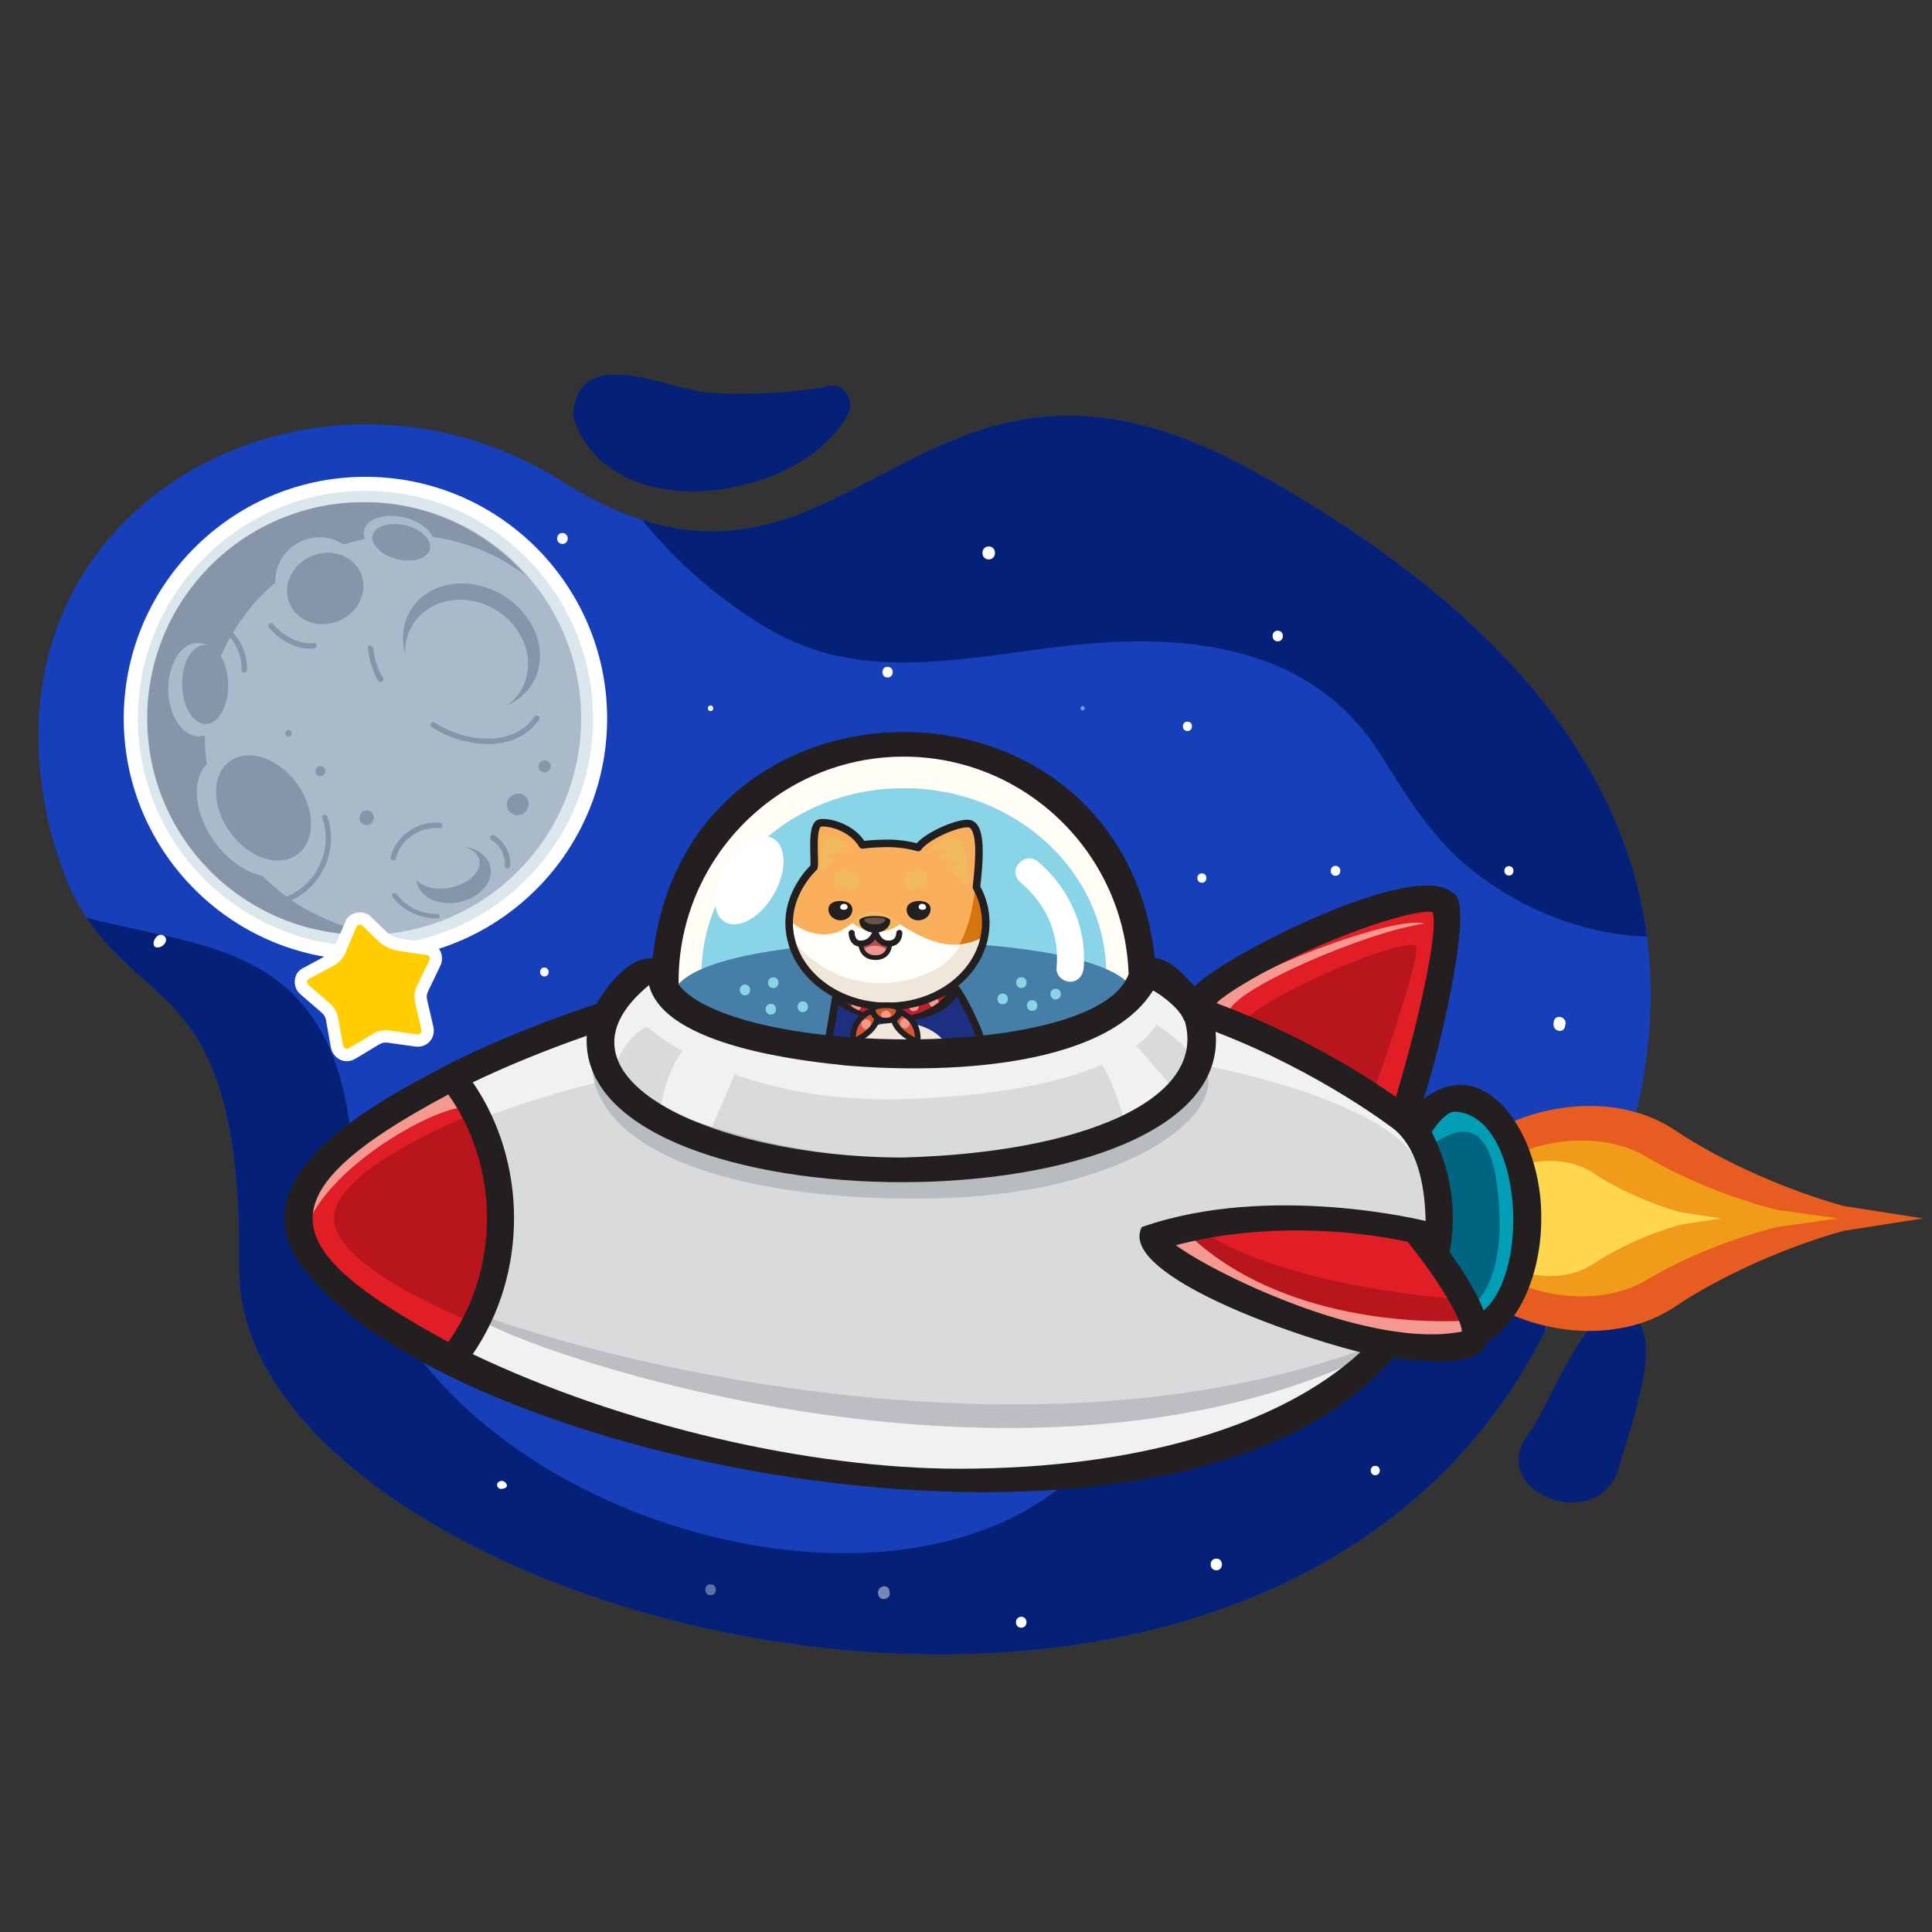 <svg xmlns="http://www.w3.org/2000/svg" viewBox="0 0 512 512" width="512" height="512" preserveAspectRatio="xMidYMid meet" style="width: 100%; height: 100%; transform: translate3d(0px, 0px, 0px);"><rect x="0" y="0" width="512" height="512" fill="#333333" stroke="none"/><defs><clipPath id="__lottie_element_14"><rect width="512" height="512" x="0" y="0"></rect></clipPath></defs><g clip-path="url(#__lottie_element_14)"><g transform="matrix(1.024,0,0,1.009,-8.513,74.05)" opacity="1" style="display: block;"><g opacity="1" transform="matrix(1,0,0,1,246.328,212.78)"><path fill="rgb(22,63,185)" fill-opacity="1" d=" M85.864,-162.745 C-3.172,-212.529 -18.144,-112.021 -92.82,-159.891 C-156.075,-200.439 -246.078,-154.053 -224.938,-67.982 C-211.534,-13.412 -175.17,-42.519 -176.112,46.903 C-177.069,137.854 87.168,212.53 161.673,63.856 C178.176,30.924 243.656,-74.517 85.864,-162.745z"></path></g><g opacity="1" transform="matrix(1,0,0,1,416.038,298.766)"><path fill="rgb(4,32,119)" fill-opacity="1" d=" M-12.382,4.876 C-23.236,19.971 6.919,31.693 11.497,12.399 C16.014,-3.285 23.235,-23.236 13.124,-27.465 C3.013,-31.694 -5.775,-4.312 -12.382,4.876z"></path></g><g opacity="1" transform="matrix(1,0,0,1,224.867,296.465)"><path fill="rgb(4,32,119)" fill-opacity="1" d=" M75.535,-1.547 C37.869,76.821 -123.058,29.276 -124.973,-59.76 C-126.326,-122.713 -162.31,-120.074 -194.154,-128.844 C-177.987,-103.793 -153.883,-109.803 -154.652,-36.782 C-155.609,54.169 108.628,128.845 183.133,-19.829 C194.154,-75.396 115.106,-83.882 75.535,-1.547z"></path></g><g opacity="1" transform="matrix(1,0,0,1,304.522,88.959)"><path fill="rgb(4,32,119)" fill-opacity="1" d=" M130.018,83.66 C124.997,44.863 99.412,1.192 27.669,-38.922 C-52.343,-83.66 -72.55,-7.048 -130.018,-25.796 C-120.97,-14.42 -109.875,-4.687 -97.307,2.822 C-74.369,16.526 -49.736,11.042 -23.364,7.65 C6.418,3.819 41.766,5.077 60.713,35.28 C68.017,46.923 74.424,58.09 85.438,66.715 C95.714,74.763 107.797,80.483 120.708,82.697 C123.763,83.221 126.88,83.54 130.018,83.66z"></path></g><g opacity="1" transform="matrix(1,0,0,1,193.219,41.07)"><path fill="rgb(4,32,119)" fill-opacity="1" d=" M30.206,-13.135 C20.401,-11.209 8.737,-10.621 -1.299,-11.297 C-11.888,-11.978 -35.554,-24.91 -36.595,-5.234 C-27.626,24.91 22.248,17.191 34.324,-5.31 C36.595,-8.442 33.69,-13.819 30.206,-13.135z"></path></g></g><g transform="matrix(1,0,0,1,38.747,130.721)" opacity="1" style="display: block;"><g opacity="1" transform="matrix(1,0,0,1,149.555,56.977)"><path fill="rgb(255,255,255)" fill-opacity="1" d=" M0,0.74 C0.953,0.74 0.955,-0.74 0,-0.74 C-0.953,-0.74 -0.955,0.74 0,0.74z"></path></g><g opacity="1" transform="matrix(1,0,0,1,196.466,47.403)"><path fill="rgb(255,255,255)" fill-opacity="1" d=" M0,-1.414 C-1.819,-1.414 -1.822,1.414 0,1.414 C1.819,1.414 1.822,-1.414 0,-1.414z"></path></g><g opacity="1" transform="matrix(1,0,0,1,223.273,15.81)"><path fill="rgb(255,255,255)" fill-opacity="1" d=" M0.001,-1.717 C-2.208,-1.717 -2.212,1.717 0.001,1.717 C2.21,1.717 2.213,-1.717 0.001,-1.717z"></path></g><g opacity="1" transform="matrix(1,0,0,1,275.929,61.764)"><path fill="rgb(255,255,255)" fill-opacity="1" d=" M0,-1.246 C-1.603,-1.246 -1.605,1.246 0,1.246 C1.603,1.246 1.605,-1.246 0,-1.246z"></path></g><g opacity="0.463" transform="matrix(1,0,0,1,248.165,56.977)"><path fill="rgb(255,255,255)" fill-opacity="1" d=" M0,-0.573 C-0.736,-0.573 -0.737,0.573 0,0.573 C0.736,0.573 0.737,-0.573 0,-0.573z"></path></g><g opacity="1" transform="matrix(1,0,0,1,279.758,101.974)"><path fill="rgb(255,255,255)" fill-opacity="1" d=" M0.001,-1.246 C-1.602,-1.246 -1.604,1.246 0.001,1.246 C1.604,1.246 1.605,-1.246 0.001,-1.246z"></path></g><g opacity="1" transform="matrix(1,0,0,1,299.863,37.829)"><path fill="rgb(255,255,255)" fill-opacity="1" d=" M0,-1.414 C-1.819,-1.414 -1.822,1.414 0,1.414 C1.819,1.414 1.822,-1.414 0,-1.414z"></path></g><g opacity="1" transform="matrix(1,0,0,1,361.136,100.059)"><path fill="rgb(255,255,255)" fill-opacity="1" d=" M0,-1.246 C-1.603,-1.246 -1.605,1.246 0,1.246 C1.603,1.246 1.605,-1.246 0,-1.246z"></path></g><g opacity="1" transform="matrix(1,0,0,1,315.181,100.059)"><path fill="rgb(255,255,255)" fill-opacity="1" d=" M0.001,-1.312 C-1.688,-1.312 -1.691,1.312 0.001,1.312 C1.69,1.312 1.692,-1.312 0.001,-1.312z"></path></g><g opacity="0.321" transform="matrix(1,0,0,1,52.057,147.927)"><path fill="rgb(255,255,255)" fill-opacity="1" d=" M0.167,-1.168 C-1.803,-1.605 -1.805,1.605 0.167,1.169 C1.805,1.068 1.805,-1.066 0.167,-1.168z"></path></g><g opacity="1" transform="matrix(1,0,0,1,105.515,126.866)"><path fill="rgb(255,255,255)" fill-opacity="1" d=" M0,-1.178 C-1.516,-1.178 -1.519,1.178 0,1.178 C1.516,1.178 1.519,-1.178 0,-1.178z"></path></g><g opacity="1" transform="matrix(1,0,0,1,84.453,150.8)"><path fill="rgb(255,255,255)" fill-opacity="1" d=" M0,-1.212 C-1.559,-1.212 -1.562,1.212 0,1.212 C1.56,1.212 1.562,-1.212 0,-1.212z"></path></g><g opacity="1" transform="matrix(1,0,0,1,94.747,262.435)"><path fill="rgb(255,255,255)" fill-opacity="1" d=" M-1.459,-0.359 C-2.21,0.367 -1.446,1.674 -0.443,1.385 C2.21,1.23 0.165,-1.673 -1.459,-0.359z"></path></g><g opacity="0.356" transform="matrix(1,0,0,1,149.555,290.578)"><path fill="rgb(255,255,255)" fill-opacity="1" d=" M0,-1.448 C-1.862,-1.448 -1.866,1.448 0,1.448 C1.862,1.448 1.866,-1.448 0,-1.448z"></path></g><g opacity="1" transform="matrix(1,0,0,1,374.621,140.637)"><path fill="rgb(255,255,255)" fill-opacity="1" d=" M-1.63,-0.369 C-2.154,1.914 1.194,2.889 1.434,0.367 C2.154,-1.96 -1.468,-2.89 -1.63,-0.369z"></path></g><g opacity="1" transform="matrix(1,0,0,1,283.588,283.876)"><path fill="rgb(255,255,255)" fill-opacity="1" d=" M0,-1.548 C-1.992,-1.548 -1.996,1.548 0,1.548 C1.992,1.548 1.996,-1.548 0,-1.548z"></path></g><g opacity="1" transform="matrix(1,0,0,1,231.889,299.194)"><path fill="rgb(255,255,255)" fill-opacity="1" d=" M0.001,-1.448 C-1.862,-1.448 -1.865,1.448 0.001,1.448 C1.863,1.448 1.866,-1.448 0.001,-1.448z"></path></g><g opacity="1" transform="matrix(1,0,0,1,325.713,258.984)"><path fill="rgb(255,255,255)" fill-opacity="1" d=" M0,-1.246 C-1.603,-1.246 -1.605,1.246 0,1.246 C1.603,1.246 1.605,-1.246 0,-1.246z"></path></g><g opacity="0.453" transform="matrix(1,0,0,1,195.427,291.226)"><path fill="rgb(255,255,255)" fill-opacity="1" d=" M-1.41,0.72 C-0.904,2.657 2.138,1.824 1.576,-0.103 C1.376,-2.658 -2.137,-1.545 -1.41,0.72z"></path></g><g opacity="1" transform="matrix(1,0,0,1,3.058,118.326)"><path fill="rgb(255,255,255)" fill-opacity="1" d=" M0.629,1.926 C1.734,1.566 2.809,0.113 1.803,-0.905 C-0.472,-2.916 -2.808,2.916 0.629,1.926z"></path></g><g opacity="1" transform="matrix(1,0,0,1,110.302,11.98)"><path fill="rgb(255,255,255)" fill-opacity="1" d=" M0,-1.448 C-1.863,-1.448 -1.866,1.448 0,1.448 C1.862,1.448 1.866,-1.448 0,-1.448z"></path></g><g opacity="1" transform="matrix(1,0,0,1,35.549,3.91)"><path fill="rgb(255,255,255)" fill-opacity="1" d=" M1.125,1.458 C1.969,0.782 2.854,-0.425 1.869,-1.381 C-1.207,-3.66 -2.854,3.66 1.125,1.458z"></path></g></g><g transform="matrix(1,0.016,-0.016,1,33.58,125.089)" opacity="1" style="display: block;"><g opacity="1" transform="matrix(1,0,0,1,64.294,64.294)"><path fill="rgb(219,231,237)" fill-opacity="1" d=" M63.187,0 C63.187,34.897 34.897,63.187 0,63.187 C-34.897,63.187 -63.187,34.897 -63.187,0 C-63.187,-34.897 -34.897,-63.187 0,-63.187 C34.897,-63.187 63.187,-34.897 63.187,0z"></path></g><g opacity="1" transform="matrix(1,0,0,1,64.114,64.294)"><path fill="rgb(170,186,202)" fill-opacity="1" d=" M57.333,0 C57.333,31.664 31.663,57.333 -0.001,57.333 C-31.665,57.333 -57.333,31.664 -57.333,0 C-57.333,-31.664 -31.665,-57.333 -0.001,-57.333 C31.663,-57.333 57.333,-31.664 57.333,0z"></path></g><g opacity="1" transform="matrix(1,0,0,1,56.312,64.294)"><path fill="rgb(134,149,168)" fill-opacity="1" d=" M-34.542,4.246 C-34.542,-25.052 -10.791,-48.803 18.507,-48.803 C30.23,-48.803 41.059,-44.993 49.839,-38.554 C39.359,-50.068 24.251,-57.295 7.456,-57.295 C-24.187,-57.295 -49.839,-31.643 -49.839,0 C-49.839,31.643 -24.187,57.295 7.456,57.295 C9.348,57.295 11.217,57.197 13.062,57.018 C-13.678,54.292 -34.542,31.705 -34.542,4.246z"></path></g><g opacity="1" transform="matrix(1,0,0,1,72.427,16.501)"><path fill="rgb(170,186,202)" fill-opacity="1" d=" M1.262,-5.653 C6.387,-4.509 9.978,-1.051 9.282,2.071 C8.585,5.193 3.865,6.797 -1.261,5.653 C-6.387,4.509 -9.978,1.051 -9.281,-2.071 C-8.584,-5.194 -3.864,-6.797 1.262,-5.653z"></path></g><g opacity="1" transform="matrix(1,0,0,1,51.533,28.246)"><path fill="rgb(170,186,202)" fill-opacity="1" d=" M4.839,10.748 C-1.058,13.403 -8.005,10.743 -10.678,4.806 C-13.35,-1.13 -10.737,-8.095 -4.84,-10.75 C1.057,-13.404 8.005,-10.744 10.677,-4.808 C13.35,1.128 10.735,8.093 4.839,10.748z"></path></g><g opacity="1" transform="matrix(1,0,0,1,19.871,57.347)"><path fill="rgb(170,186,202)" fill-opacity="1" d=" M7.943,-0.286 C8.189,6.542 4.832,12.204 0.445,12.362 C-3.941,12.52 -7.698,7.113 -7.943,0.286 C-8.189,-6.541 -4.831,-12.204 -0.445,-12.362 C3.942,-12.52 7.697,-7.113 7.943,-0.286z"></path></g><g opacity="1" transform="matrix(1,0,0,1,34.161,90.591)"><path fill="rgb(170,186,202)" fill-opacity="1" d=" M9.364,-6.963 C15.278,0.99 15.879,10.554 10.708,14.4 C5.536,18.245 -3.449,14.916 -9.363,6.964 C-15.277,-0.989 -15.879,-10.553 -10.708,-14.399 C-5.536,-18.245 3.45,-14.916 9.364,-6.963z"></path></g><g opacity="1" transform="matrix(1,0,0,1,73.07,17.442)"><path fill="rgb(134,149,168)" fill-opacity="1" d=" M1.004,-4.497 C5.207,-3.559 8.163,-0.786 7.609,1.698 C7.055,4.182 3.198,5.435 -1.004,4.497 C-5.207,3.559 -8.164,0.785 -7.61,-1.698 C-7.056,-4.182 -3.199,-5.435 1.004,-4.497z"></path></g><g opacity="1" transform="matrix(1,0,0,1,92.088,44.872)"><path fill="rgb(134,149,168)" fill-opacity="1" d=" M8.013,-13.879 C17.027,-8.675 20.746,1.758 16.321,9.423 C11.895,17.088 1.001,19.083 -8.012,13.879 C-17.026,8.675 -20.745,-1.757 -16.32,-9.422 C-11.895,-17.087 -1,-19.083 8.013,-13.879z"></path></g><g opacity="1" transform="matrix(1,0,0,1,53.093,30.01)"><path fill="rgb(134,149,168)" fill-opacity="1" d=" M3.824,8.493 C-1.346,10.82 -7.249,8.905 -9.361,4.214 C-11.473,-0.477 -8.994,-6.166 -3.824,-8.494 C1.346,-10.821 7.249,-8.905 9.361,-4.214 C11.473,0.477 8.994,6.165 3.824,8.493z"></path></g><g opacity="1" transform="matrix(1,0,0,1,64.294,64.294)"><path fill="rgb(255,255,255)" fill-opacity="1" d=" M-0.001,64.044 C-35.315,64.044 -64.044,35.314 -64.044,0 C-64.044,-35.314 -35.315,-64.044 -0.001,-64.044 C35.313,-64.044 64.044,-35.314 64.044,0 C64.044,35.314 35.313,64.044 -0.001,64.044z M0,-60.315 C-33.257,-60.315 -60.315,-33.257 -60.315,0 C-60.315,33.258 -33.257,60.315 0,60.315 C33.258,60.315 60.314,33.258 60.314,0 C60.314,-33.257 33.258,-60.315 0,-60.315z"></path></g><g opacity="1" transform="matrix(1,0,0,1,37.664,88.421)"><path fill="rgb(134,149,168)" fill-opacity="1" d=" M8.797,-6.542 C13.821,0.214 13.954,8.619 9.096,12.232 C4.238,15.845 -3.773,13.296 -8.797,6.541 C-13.821,-0.215 -13.955,-8.619 -9.097,-12.232 C-4.239,-15.845 3.773,-13.298 8.797,-6.542z"></path></g><g opacity="1" transform="matrix(1,0,0,1,21.686,55.987)"><path fill="rgb(134,149,168)" fill-opacity="1" d=" M6.098,-0.219 C6.306,5.545 3.744,10.316 0.375,10.437 C-2.993,10.558 -5.891,5.984 -6.098,0.22 C-6.306,-5.544 -3.744,-10.315 -0.376,-10.436 C2.992,-10.558 5.891,-5.983 6.098,-0.219z"></path></g><g opacity="1" transform="matrix(1,0,0,1,95.971,67.701)"><path fill="rgb(134,149,168)" fill-opacity="1" d=" M13.112,-4.617 C7.395,3.966 -5.708,2.203 -13.35,-2.639 C-14.122,-3.153 -14.843,-1.91 -14.075,-1.401 C-5.757,3.896 8.276,5.399 14.352,-3.892 C14.843,-4.679 13.601,-5.4 13.112,-4.617z"></path></g><g opacity="1" transform="matrix(1,0,0,1,44.498,42.7)"><path fill="rgb(134,149,168)" fill-opacity="1" d=" M5.848,3.275 C6.758,3.182 6.768,1.745 5.848,1.839 C1.606,2.273 -2.362,0.008 -5.133,-3.057 C-5.754,-3.744 -6.768,-2.725 -6.15,-2.041 C-3.152,1.274 1.263,3.744 5.848,3.275z"></path></g><g opacity="1" transform="matrix(1,0,0,1,66.005,48.504)"><path fill="rgb(134,149,168)" fill-opacity="1" d=" M0.074,-2.929 C-3.315,-6.518 0.375,5.016 1.57,5.746 C2.073,6.518 3.316,5.799 2.81,5.022 C1.259,2.64 0.301,-0.092 0.074,-2.929z"></path></g><g opacity="1" transform="matrix(1,0,0,1,50.653,101.451)"><path fill="rgb(134,149,168)" fill-opacity="1" d=" M2.62,-10.611 C5.658,-2.639 1.592,6.897 -6.256,10.238 C-7.097,10.62 -6.367,11.857 -5.531,11.477 C2.924,7.635 7.097,-2.236 4.005,-10.993 C3.699,-11.858 2.311,-11.486 2.62,-10.611z"></path></g><g opacity="1" transform="matrix(1,0,0,1,78.36,96.601)"><path fill="rgb(134,149,168)" fill-opacity="1" d=" M-5.436,4.664 C-4.239,-0.436 0.913,-4.068 6.113,-3.543 C7.032,-3.45 7.025,-4.887 6.113,-4.979 C0.309,-5.565 -5.491,-1.384 -6.821,4.283 C-7.032,5.182 -5.647,5.565 -5.436,4.664z"></path></g><g opacity="1" transform="matrix(1,0,0,1,100.412,98.935)"><path fill="rgb(134,149,168)" fill-opacity="1" d=" M-1.502,-4.221 C-2.303,-4.684 -3.027,-3.443 -2.227,-2.98 C0.134,-1.615 1.569,1.039 1.447,3.758 C1.406,4.683 2.842,4.68 2.883,3.758 C3.027,0.549 1.276,-2.615 -1.502,-4.221z"></path></g><g opacity="1" transform="matrix(1,0,0,1,78.371,113.558)"><path fill="rgb(134,149,168)" fill-opacity="1" d=" M5.783,2.253 C1.45,2.317 -2.754,0.339 -5.025,-2.858 C-5.483,-3.503 -6.661,-2.912 -6.201,-2.264 C-3.684,1.28 0.971,3.503 5.783,3.431 C6.658,3.419 6.661,2.24 5.783,2.253z"></path></g><g opacity="1" transform="matrix(1,0,0,1,27.064,45.41)"><path fill="rgb(134,149,168)" fill-opacity="1" d=" M-4.909,-5.832 C0.457,-4.326 4.346,0.978 4.199,6.543 C4.175,7.467 5.611,7.467 5.635,6.543 C5.799,0.346 1.436,-5.542 -4.528,-7.216 C-5.419,-7.466 -5.799,-6.082 -4.909,-5.832z"></path></g><g opacity="1" transform="matrix(1,0,0,1,90.847,47.796)"><path fill="rgb(170,186,202)" fill-opacity="1" d=" M7.433,-12.874 C15.451,-8.245 18.623,1.273 14.518,8.382 C10.413,15.492 0.585,17.503 -7.432,12.875 C-15.45,8.245 -18.623,-1.272 -14.518,-8.382 C-10.413,-15.492 -0.585,-17.503 7.433,-12.874z"></path></g><g opacity="1" transform="matrix(1,0,0,1,88.32,105.311)"><path fill="rgb(134,149,168)" fill-opacity="1" d=" M-1.613,-7.236 C3.748,-8.431 8.817,-6.16 9.708,-2.165 C10.598,1.831 6.975,6.039 1.614,7.234 C-3.747,8.43 -8.816,6.159 -9.706,2.163 C-10.597,-1.833 -6.974,-6.041 -1.613,-7.236z"></path></g><g opacity="1" transform="matrix(1,0,0,1,86.4,103.283)"><path fill="rgb(170,186,202)" fill-opacity="1" d=" M-1.214,-5.443 C3.578,-6.511 8.005,-4.941 8.676,-1.934 C9.346,1.072 6.005,4.374 1.214,5.443 C-3.578,6.511 -8.006,4.94 -8.676,1.934 C-9.347,-1.072 -6.006,-4.375 -1.214,-5.443z"></path></g><g opacity="1" transform="matrix(1,0,0,1,105.018,86.4)"><path fill="rgb(134,149,168)" fill-opacity="1" d=" M2.366,1.485 C2.411,1.399 2.456,1.313 2.501,1.227 C2.592,1.01 2.683,0.796 2.775,0.579 C2.887,0.218 2.903,-0.142 2.822,-0.503 C2.822,-0.748 2.76,-0.977 2.637,-1.188 C2.527,-1.525 2.341,-1.816 2.076,-2.062 C1.893,-2.203 1.71,-2.346 1.527,-2.488 C1.311,-2.579 1.095,-2.669 0.878,-2.76 C0.517,-2.873 0.157,-2.889 -0.204,-2.809 C-0.566,-2.792 -0.902,-2.686 -1.214,-2.488 C-1.3,-2.443 -1.386,-2.397 -1.473,-2.352 C-2.307,-1.916 -2.903,-0.868 -2.861,0.07 C-2.828,0.319 -2.795,0.568 -2.762,0.816 C-2.629,1.291 -2.388,1.704 -2.04,2.054 C-1.786,2.327 -1.485,2.52 -1.137,2.632 C-0.802,2.808 -0.443,2.889 -0.057,2.874 C0.894,2.874 1.915,2.349 2.366,1.485z"></path></g><g opacity="1" transform="matrix(1,0,0,1,111.959,76.212)"><path fill="rgb(134,149,168)" fill-opacity="1" d=" M1.104,1.125 C1.129,1.101 1.154,1.077 1.179,1.052 C1.324,0.917 1.427,0.759 1.487,0.574 C1.58,0.397 1.623,0.205 1.615,0 C1.597,-0.132 1.58,-0.265 1.562,-0.396 C1.491,-0.648 1.363,-0.867 1.179,-1.053 C1.154,-1.077 1.129,-1.101 1.104,-1.125 C0.997,-1.208 0.89,-1.292 0.782,-1.375 C0.655,-1.429 0.528,-1.481 0.402,-1.535 C0.19,-1.601 -0.022,-1.611 -0.234,-1.564 C-0.378,-1.563 -0.511,-1.527 -0.635,-1.456 C-0.77,-1.417 -0.888,-1.349 -0.987,-1.25 C-1.107,-1.179 -1.202,-1.085 -1.273,-0.965 C-1.372,-0.866 -1.439,-0.748 -1.478,-0.613 C-1.577,-0.423 -1.623,-0.22 -1.615,0 C-1.615,0 -1.558,0.423 -1.558,0.423 C-1.504,0.549 -1.45,0.676 -1.396,0.803 C-1.313,0.911 -1.231,1.018 -1.148,1.125 C-1.148,1.125 -0.826,1.375 -0.826,1.375 C-0.699,1.429 -0.572,1.481 -0.446,1.535 C-0.234,1.601 -0.021,1.611 0.19,1.564 C0.334,1.563 0.468,1.527 0.592,1.456 C0.789,1.391 0.96,1.28 1.104,1.125z"></path></g><g opacity="1" transform="matrix(1,0,0,1,65.025,90.573)"><path fill="rgb(134,149,168)" fill-opacity="1" d=" M0,1.933 C2.488,1.933 2.492,-1.933 0,-1.933 C-2.488,-1.933 -2.492,1.933 0,1.933z"></path></g><g opacity="1" transform="matrix(1,0,0,1,52.58,78.446)"><path fill="rgb(134,149,168)" fill-opacity="1" d=" M0,1.326 C1.707,1.326 1.71,-1.326 0,-1.326 C-1.708,-1.326 -1.71,1.326 0,1.326z"></path></g><g opacity="1" transform="matrix(1,0,0,1,43.963,68.553)"><path fill="rgb(134,149,168)" fill-opacity="1" d=" M0,0.872 C1.122,0.872 1.124,-0.872 0,-0.872 C-1.122,-0.872 -1.124,0.872 0,0.872z"></path></g></g><g transform="matrix(0,0,0,0,354.1,193.585)" opacity="1" style="display: block;"><g opacity="1" transform="matrix(1,0,0,1,16.081,15.826)"><path fill="rgb(255,205,0)" fill-opacity="1" d=" M4.423,11.082 C3.074,10.778 1.666,10.898 0.39,11.428 C-1.6,12.252 -4.478,13.456 -5.166,13.798 C-6.376,14.399 -7.727,13.191 -7.834,12.04 C-7.926,11.047 -8.255,7.974 -8.414,6.139 C-8.49,5.263 -8.868,4.442 -9.481,3.811 C-10.756,2.502 -12.885,0.328 -13.472,-0.271 C-14.58,-1.401 -14.317,-3.076 -12.831,-3.716 C-11.966,-4.088 -9.153,-5.3 -7.507,-6.016 C-6.711,-6.362 -6.057,-6.969 -5.653,-7.736 C-4.933,-9.101 -2.93,-13.015 -2.752,-13.206 C-1.903,-14.399 -0.279,-14.167 0.509,-13.272 C0.526,-13.254 0.544,-13.243 0.56,-13.225 C1.175,-12.524 3.147,-10.278 4.321,-8.948 C4.9,-8.294 5.683,-7.857 6.544,-7.711 C8.393,-7.397 11.607,-6.854 12.459,-6.71 C13.644,-6.511 14.58,-4.991 13.914,-3.87 C13.421,-3.04 11.75,-0.194 10.804,1.427 C10.371,2.168 10.2,3.033 10.319,3.882 C10.581,5.765 11.054,9.083 11.182,9.945 C11.369,11.208 10.003,12.342 8.804,12.072 C8.05,11.901 6.008,11.439 4.423,11.082z"></path></g><g opacity="1" transform="matrix(1,0,0,1,16.061,15.771)"><path fill="rgb(255,255,255)" fill-opacity="1" d=" M-5.819,15.521 C-6.353,15.521 -6.894,15.38 -7.398,15.099 C-8.457,14.507 -9.211,13.382 -9.318,12.232 C-9.351,11.865 -9.416,11.214 -9.496,10.445 C-9.629,9.131 -9.797,7.483 -9.898,6.325 C-9.944,5.798 -10.172,5.299 -10.543,4.919 C-11.817,3.609 -13.944,1.439 -14.53,0.84 C-15.428,-0.076 -15.811,-1.275 -15.579,-2.451 C-15.352,-3.606 -14.56,-4.552 -13.408,-5.048 C-13.408,-5.048 -13.236,-5.122 -13.236,-5.122 C-12.216,-5.561 -9.637,-6.672 -8.09,-7.345 C-7.611,-7.555 -7.212,-7.923 -6.968,-8.386 C-6.772,-8.756 -6.481,-9.318 -6.158,-9.942 C-4.344,-13.433 -4.085,-13.89 -3.908,-14.104 C-3.285,-14.935 -2.375,-15.421 -1.338,-15.475 C-0.242,-15.521 0.844,-15.093 1.589,-14.295 C1.589,-14.295 1.678,-14.208 1.678,-14.208 C2.329,-13.466 4.298,-11.221 5.472,-9.893 C5.821,-9.498 6.297,-9.233 6.818,-9.144 C6.818,-9.144 12.73,-8.144 12.73,-8.144 C13.836,-7.958 14.835,-7.167 15.338,-6.082 C15.811,-5.062 15.773,-3.954 15.231,-3.044 C14.741,-2.217 13.072,0.625 12.128,2.243 C11.867,2.69 11.762,3.217 11.835,3.727 C12.096,5.607 12.568,8.917 12.695,9.778 C12.851,10.832 12.447,11.923 11.612,12.698 C10.74,13.507 9.576,13.846 8.492,13.598 C8.492,13.598 4.11,12.609 4.11,12.609 C3.062,12.372 1.982,12.466 0.989,12.878 C-1.941,14.092 -3.984,14.961 -4.476,15.205 C-4.901,15.416 -5.357,15.521 -5.819,15.521z M-1.518,-12.255 C-1.759,-11.86 -2.83,-9.796 -3.477,-8.55 C-3.804,-7.92 -4.099,-7.352 -4.297,-6.977 C-4.86,-5.91 -5.779,-5.057 -6.886,-4.576 C-8.435,-3.902 -11.02,-2.789 -12.041,-2.349 C-12.041,-2.349 -12.213,-2.275 -12.213,-2.275 C-12.374,-2.206 -12.575,-2.079 -12.616,-1.868 C-12.653,-1.684 -12.564,-1.466 -12.373,-1.273 C-11.786,-0.673 -9.655,1.502 -8.38,2.813 C-7.526,3.689 -6.996,4.844 -6.89,6.062 C-6.79,7.208 -6.624,8.84 -6.492,10.14 C-6.413,10.921 -6.344,11.583 -6.31,11.956 C-6.289,12.191 -5.957,12.503 -5.819,12.503 C-5.092,12.141 -2.345,10.991 -0.167,10.088 C1.406,9.435 3.113,9.287 4.775,9.663 C4.775,9.663 9.156,10.653 9.156,10.653 C9.223,10.67 9.404,10.626 9.558,10.482 C9.668,10.381 9.717,10.274 9.709,10.219 C9.581,9.358 9.107,6.032 8.844,4.145 C8.679,2.967 8.919,1.75 9.519,0.721 C10.467,-0.902 12.142,-3.754 12.635,-4.587 C12.658,-4.624 12.642,-4.719 12.599,-4.812 C12.503,-5.019 12.322,-5.15 12.228,-5.166 C12.228,-5.166 6.311,-6.168 6.311,-6.168 C5.114,-6.371 4.012,-6.984 3.21,-7.894 C2.069,-9.184 0.179,-11.338 -0.496,-12.108 C-0.496,-12.108 -0.569,-12.181 -0.569,-12.181 C-0.736,-12.37 -1.01,-12.453 -1.181,-12.459 C-1.323,-12.451 -1.415,-12.4 -1.501,-12.277 C-1.501,-12.277 -1.518,-12.255 -1.518,-12.255z"></path></g></g><g transform="matrix(0,0,0,0,291.127,139.005)" opacity="1" style="display: block;"><g opacity="1" transform="matrix(1,0,0,1,27.884,28.409)"><path fill="rgb(255,205,0)" fill-opacity="1" d=" M-4.305,19.719 C-6.207,18.092 -8.566,17.095 -11.059,16.864 C-14.944,16.503 -20.573,15.998 -21.964,15.965 C-24.41,15.906 -25.554,12.827 -24.75,10.892 C-24.059,9.224 -21.988,4.023 -20.693,0.949 C-20.075,-0.52 -19.985,-2.156 -20.434,-3.685 C-21.368,-6.859 -22.944,-12.14 -23.378,-13.595 C-24.198,-16.344 -22.36,-18.806 -19.439,-18.574 C-17.738,-18.44 -12.207,-18.002 -8.965,-17.758 C-7.398,-17.64 -5.838,-18.059 -4.54,-18.947 C-2.235,-20.525 4.285,-25.103 4.731,-25.259 C7.099,-26.453 9.506,-24.709 10.011,-22.608 C10.023,-22.566 10.043,-22.532 10.053,-22.489 C10.446,-20.847 11.706,-15.581 12.464,-12.458 C12.837,-10.92 13.723,-9.558 14.979,-8.596 C17.676,-6.531 22.366,-2.944 23.61,-1.992 C25.339,-0.672 25.554,2.553 23.54,3.786 C22.049,4.698 16.965,7.848 14.078,9.645 C12.759,10.466 11.757,11.706 11.228,13.167 C10.056,16.405 8.008,22.121 7.486,23.609 C6.717,25.792 3.571,26.453 1.878,25.006 C0.813,24.096 -2.068,21.633 -4.305,19.719z"></path></g><g opacity="1" transform="matrix(1,0,0,1,27.76,28.485)"><path fill="rgb(255,255,255)" fill-opacity="1" d=" M5.34,27.914 C3.567,28.234 1.791,27.789 0.5,26.685 C0.5,26.685 -5.684,21.4 -5.684,21.4 C-7.232,20.075 -9.119,19.278 -11.149,19.09 C-19.148,18.348 -21.315,18.214 -21.895,18.199 C-23.61,18.158 -25.158,17.267 -26.143,15.754 C-27.268,14.026 -27.51,11.738 -26.761,9.931 C-26.502,9.308 -26.052,8.195 -25.523,6.884 C-24.629,4.672 -23.511,1.907 -22.698,-0.023 C-22.288,-0.995 -22.229,-2.091 -22.529,-3.108 C-23.35,-5.902 -24.669,-10.329 -25.268,-12.339 C-25.268,-12.339 -25.469,-13.01 -25.469,-13.01 C-26.092,-15.102 -25.718,-17.207 -24.441,-18.785 C-23.191,-20.33 -21.252,-21.121 -19.132,-20.953 C-19.132,-20.953 -18.746,-20.923 -18.746,-20.923 C-16.71,-20.761 -11.692,-20.366 -8.667,-20.138 C-7.631,-20.058 -6.582,-20.342 -5.723,-20.93 C-5.095,-21.359 -4.155,-22.01 -3.111,-22.733 C2.437,-26.581 3.417,-27.228 3.908,-27.444 C5.511,-28.219 7.266,-28.234 8.872,-27.492 C10.577,-26.704 11.865,-25.171 12.345,-23.371 C12.345,-23.371 12.435,-23.052 12.435,-23.052 C12.435,-23.052 12.722,-21.859 12.722,-21.859 C13.265,-19.591 14.217,-15.622 14.833,-13.078 C15.08,-12.057 15.675,-11.145 16.509,-10.507 C16.509,-10.507 25.135,-3.905 25.135,-3.905 C26.64,-2.756 27.511,-0.782 27.406,1.245 C27.308,3.138 26.384,4.754 24.872,5.681 C23.381,6.593 18.304,9.736 15.424,11.53 C14.549,12.074 13.875,12.908 13.526,13.878 C12.355,17.111 10.312,22.814 9.79,24.301 C9.194,25.99 7.73,27.295 5.874,27.793 C5.697,27.842 5.517,27.882 5.34,27.914z M-20.054,-16.324 C-20.389,-16.263 -20.659,-16.114 -20.848,-15.88 C-21.152,-15.505 -21.22,-14.941 -21.04,-14.332 C-21.04,-14.332 -20.839,-13.659 -20.839,-13.659 C-20.24,-11.647 -18.916,-7.211 -18.094,-4.413 C-17.494,-2.377 -17.616,-0.179 -18.439,1.771 C-19.245,3.684 -20.354,6.425 -21.24,8.616 C-21.777,9.945 -22.231,11.073 -22.493,11.703 C-22.637,12.05 -22.593,12.735 -22.27,13.233 C-22.048,13.572 -21.862,13.577 -21.783,13.579 C-20.649,13.606 -16.928,13.911 -10.723,14.487 C-7.74,14.763 -4.957,15.938 -2.678,17.885 C-2.678,17.885 3.505,23.173 3.505,23.173 C3.751,23.385 4.237,23.453 4.676,23.331 C4.819,23.293 5.299,23.137 5.43,22.767 C5.954,21.277 8.005,15.55 9.178,12.303 C9.881,10.364 11.231,8.697 12.982,7.607 C15.872,5.807 20.965,2.653 22.46,1.738 C22.722,1.577 22.78,1.212 22.791,1.008 C22.816,0.521 22.619,-0.013 22.332,-0.233 C22.332,-0.233 13.697,-6.837 13.697,-6.837 C12.028,-8.116 10.836,-9.947 10.342,-11.991 C9.724,-14.537 8.772,-18.512 8.228,-20.783 C8.228,-20.783 7.896,-22.118 7.896,-22.118 C7.774,-22.621 7.389,-23.086 6.932,-23.298 C6.583,-23.46 6.255,-23.451 5.896,-23.271 C5.896,-23.271 5.831,-23.238 5.831,-23.238 C5.13,-22.823 1.632,-20.4 -0.478,-18.936 C-1.532,-18.206 -2.48,-17.549 -3.113,-17.116 C-4.834,-15.938 -6.931,-15.374 -9.016,-15.53 C-12.045,-15.758 -17.072,-16.154 -19.111,-16.315 C-19.111,-16.315 -19.497,-16.345 -19.497,-16.345 C-19.698,-16.362 -19.884,-16.355 -20.054,-16.324z"></path></g></g><g transform="matrix(-0.774,-0.633,0.633,-0.774,101.913,291.152)" opacity="1" style="display: block;"><g opacity="1" transform="matrix(1,0,0,1,19.686,20.389)"><path fill="rgb(255,205,0)" fill-opacity="1" d=" M8.14,12.532 C6.377,12.386 4.613,12.789 3.088,13.687 C0.711,15.086 -2.725,17.122 -3.536,17.678 C-4.964,18.655 -6.891,17.362 -7.231,15.92 C-7.523,14.678 -8.485,10.839 -9.012,8.541 C-9.265,7.444 -9.889,6.469 -10.779,5.778 C-12.626,4.344 -15.712,1.967 -16.562,1.312 C-18.168,0.075 -18.131,-2.096 -16.36,-3.171 C-15.33,-3.796 -11.978,-5.831 -10.018,-7.031 C-9.07,-7.611 -8.349,-8.496 -7.972,-9.541 C-7.302,-11.399 -5.456,-16.717 -5.264,-16.99 C-4.4,-18.654 -2.299,-18.648 -1.141,-17.653 C-1.117,-17.634 -1.091,-17.622 -1.068,-17.601 C-0.164,-16.822 2.734,-14.324 4.459,-12.846 C5.308,-12.119 6.379,-11.703 7.497,-11.671 C9.897,-11.601 14.068,-11.482 15.175,-11.451 C16.712,-11.408 18.168,-9.649 17.523,-8.11 C17.045,-6.97 15.431,-3.062 14.518,-0.839 C14.101,0.177 14.038,1.301 14.339,2.357 C15.006,4.698 16.194,8.822 16.508,9.891 C16.97,11.46 15.439,13.14 13.87,13.01 C12.884,12.928 10.214,12.705 8.14,12.532z"></path></g><g opacity="1" transform="matrix(1,0,0,1,19.725,20.144)"><path fill="rgb(255,255,255)" fill-opacity="1" d=" M-4.677,19.894 C-5.148,19.894 -5.629,19.804 -6.1,19.622 C-7.46,19.095 -8.543,17.885 -8.859,16.539 C-8.967,16.081 -9.167,15.268 -9.401,14.311 C-9.804,12.668 -10.31,10.603 -10.644,9.152 C-10.811,8.426 -11.229,7.772 -11.82,7.312 C-13.666,5.879 -16.748,3.504 -17.598,2.85 C-18.82,1.909 -19.475,0.548 -19.395,-0.885 C-19.317,-2.289 -18.534,-3.541 -17.247,-4.323 C-16.217,-4.948 -12.868,-6.981 -10.909,-8.179 C-10.282,-8.563 -9.798,-9.157 -9.547,-9.85 C-9.367,-10.352 -9.099,-11.108 -8.802,-11.949 C-7.205,-16.464 -6.91,-17.238 -6.718,-17.564 C-6.121,-18.67 -5.119,-19.407 -3.89,-19.644 C-2.591,-19.894 -1.224,-19.551 -0.207,-18.722 C-0.207,-18.722 -0.053,-18.605 -0.053,-18.605 C-0.053,-18.605 0.314,-18.288 0.314,-18.288 C1.47,-17.293 3.943,-15.16 5.482,-13.842 C6.045,-13.359 6.764,-13.081 7.506,-13.059 C7.506,-13.059 15.181,-12.84 15.181,-12.84 C16.518,-12.802 17.832,-12.03 18.61,-10.824 C19.335,-9.698 19.475,-8.389 18.989,-7.233 C18.512,-6.095 16.901,-2.195 15.99,0.025 C15.713,0.697 15.671,1.455 15.871,2.155 C16.536,4.491 17.722,8.607 18.035,9.674 C18.393,10.889 18.094,12.242 17.235,13.295 C16.335,14.398 15.011,14.992 13.695,14.882 C13.695,14.882 7.965,14.405 7.965,14.405 C6.531,14.281 5.118,14.609 3.876,15.339 C0.317,17.432 -2.064,18.865 -2.654,19.27 C-3.259,19.683 -3.957,19.894 -4.677,19.894z M-3.877,-15.949 C-4.109,-15.421 -5.115,-12.576 -5.722,-10.859 C-6.023,-10.012 -6.292,-9.248 -6.475,-8.741 C-6.977,-7.353 -7.946,-6.163 -9.204,-5.393 C-11.167,-4.193 -14.521,-2.156 -15.553,-1.53 C-15.915,-1.31 -16.116,-1.025 -16.134,-0.704 C-16.153,-0.364 -15.96,-0.011 -15.605,0.262 C-14.753,0.918 -11.666,3.298 -9.817,4.733 C-8.633,5.653 -7.795,6.961 -7.46,8.42 C-7.129,9.859 -6.628,11.905 -6.229,13.532 C-5.991,14.503 -5.789,15.327 -5.68,15.791 C-5.619,16.05 -5.311,16.425 -4.92,16.575 C-4.651,16.682 -4.544,16.605 -4.499,16.574 C-3.653,15.996 -0.379,14.052 2.22,12.523 C4.046,11.449 6.129,10.978 8.236,11.15 C8.236,11.15 13.966,11.626 13.966,11.626 C14.203,11.647 14.498,11.482 14.703,11.232 C14.769,11.15 14.98,10.863 14.902,10.595 C14.587,9.526 13.397,5.395 12.728,3.05 C12.33,1.646 12.415,0.132 12.968,-1.216 C13.882,-3.442 15.498,-7.355 15.978,-8.497 C16.062,-8.699 15.944,-8.932 15.865,-9.053 C15.678,-9.343 15.345,-9.568 15.089,-9.574 C15.089,-9.574 7.41,-9.794 7.41,-9.794 C5.924,-9.838 4.484,-10.395 3.357,-11.362 C1.816,-12.682 -0.661,-14.817 -1.818,-15.814 C-1.818,-15.814 -2.201,-16.133 -2.201,-16.133 C-2.51,-16.398 -2.922,-16.503 -3.271,-16.437 C-3.538,-16.386 -3.724,-16.245 -3.854,-15.994 C-3.854,-15.994 -3.877,-15.949 -3.877,-15.949z"></path></g></g><g transform="matrix(1.076,0,0,1.015,380.936,285.679)" opacity="1" style="display: block;"><g opacity="1" transform="matrix(1,0,0,1,59.93,36.672)"><path fill="rgb(231,92,32)" fill-opacity="1" d=" M59.68,-0.01 C58.959,0.021 58.959,-0.041 59.68,-0.01 C59.68,-0.01 51.35,-1.401 40.151,-3.238 C26.531,-7.238 10.519,-14.554 -1.517,-23.094 C-20.301,-36.421 -51.297,-27.211 -59.68,-7.941 C-59.68,-7.941 -59.679,7.949 -59.679,7.949 C-51.291,27.218 -20.293,36.422 -1.511,23.09 C10.523,14.548 26.533,7.226 40.152,3.223 C51.35,1.385 59.68,-0.01 59.68,-0.01z"></path></g><g opacity="1" transform="matrix(1,0,0,1,52.811,36.671)"><path fill="rgb(240,156,26)" fill-opacity="1" d=" M45.863,-0.007 C45.309,0.014 45.309,-0.029 45.863,-0.007 C45.863,-0.007 39.462,-0.971 30.855,-2.243 C20.388,-5.013 8.084,-10.08 -1.165,-15.994 C-15.6,-25.225 -39.419,-18.846 -45.863,-5.499 C-45.863,-5.499 -45.862,5.507 -45.862,5.507 C-39.415,18.851 -15.594,25.225 -1.161,15.992 C8.087,10.075 20.389,5.005 30.855,2.232 C39.462,0.959 45.863,-0.007 45.863,-0.007z"></path></g><g opacity="1" transform="matrix(1,0,0,1,39.223,36.673)"><path fill="rgb(255,214,78)" fill-opacity="1" d=" M30.542,-0.005 C30.173,0.011 30.173,-0.021 30.542,-0.005 C30.542,-0.005 26.277,-0.717 20.547,-1.657 C13.576,-3.704 5.383,-7.448 -0.777,-11.818 C-10.39,-18.639 -26.252,-13.925 -30.542,-4.064 C-30.542,-4.064 -30.54,4.067 -30.54,4.067 C-26.248,13.929 -10.385,18.639 -0.773,11.815 C5.385,7.444 13.577,3.698 20.547,1.649 C26.277,0.708 30.542,-0.005 30.542,-0.005z"></path></g></g><g transform="matrix(1,0,0,1,176.905,196.175)" opacity="1" style="display: block;"><g opacity="1" transform="matrix(1,0,0,1,62.723,46.756)"><path fill="rgb(255,253,245)" fill-opacity="1" d=" M62.469,13.402 C62.473,46.49 -62.465,46.505 -62.469,13.417 C-62.473,-19.672 -34.508,-46.497 -0.007,-46.501 C34.493,-46.505 62.465,-19.686 62.469,13.402z"></path></g><g opacity="1" transform="matrix(1,0,0,1,62.62,51.057)"><path fill="rgb(138,212,232)" fill-opacity="1" d=" M53.642,11.055 C53.645,38.348 -53.638,38.362 -53.641,11.068 C-53.644,-16.225 -29.63,-38.354 -0.005,-38.357 C29.62,-38.361 53.639,-16.238 53.642,11.055z"></path></g><g opacity="1" transform="matrix(1,0,0,1,62.621,76.348)"><path fill="rgb(69,126,166)" fill-opacity="1" d=" M-61.251,-8.035 C-61.249,11.808 -33.824,27.891 0.005,27.887 C33.833,27.883 61.253,11.795 61.251,-8.049 C61.249,-27.891 -61.253,-27.878 -61.251,-8.035z M-42.102,-8.766 C-43.938,-8.766 -43.935,-11.615 -42.102,-11.615 C-40.266,-11.615 -40.269,-8.766 -42.102,-8.766z M-35.24,-3.661 C-37.076,-3.661 -37.073,-6.51 -35.24,-6.51 C-33.404,-6.51 -33.407,-3.661 -35.24,-3.661z M-34.602,-10.682 C-36.438,-10.681 -36.435,-13.529 -34.602,-13.529 C-32.766,-13.53 -32.769,-10.682 -34.602,-10.682z M-26.783,-4.301 C-28.619,-4.301 -28.616,-7.147 -26.783,-7.148 C-24.947,-7.148 -24.95,-4.301 -26.783,-4.301z M26.192,-6.38 C24.356,-6.38 24.358,-9.229 26.191,-9.229 C28.027,-9.229 28.025,-6.38 26.192,-6.38z M31.137,-10.689 C29.301,-10.689 29.304,-13.538 31.137,-13.538 C32.973,-13.538 32.97,-10.69 31.137,-10.689z M34.01,-4.626 C32.174,-4.625 32.177,-7.474 34.01,-7.475 C35.846,-7.475 35.843,-4.626 34.01,-4.626z M40.234,-7.659 C38.398,-7.659 38.401,-10.508 40.234,-10.508 C42.07,-10.508 42.067,-7.659 40.234,-7.659z"></path></g><g opacity="1" transform="matrix(1,0,0,1,21.632,37.118)"><path fill="rgb(255,255,255)" fill-opacity="1" d=" M6.496,3.749 C2.972,9.855 -2.795,13.126 -6.381,11.056 C-9.969,8.985 -10.02,2.357 -6.495,-3.749 C-2.971,-9.855 2.795,-13.126 6.382,-11.056 C9.969,-8.985 10.02,-2.357 6.496,3.749z"></path></g><g opacity="1" transform="matrix(1,0,0,1,100.567,46.562)"><path fill="rgb(255,255,255)" fill-opacity="1" d=" M-2.199,-14.226 C-5.595,-17.433 -10.575,-12.478 -7.276,-9.148 C-3.114,-5.576 -0.026,-1.466 1.572,3.842 C2.589,7.072 2.821,10.482 2.525,13.842 C2.368,15.777 4.287,17.432 6.115,17.432 C8.188,17.431 9.55,15.782 9.706,13.841 C10.575,3.059 5.928,-7.212 -2.199,-14.226z"></path></g></g><g transform="matrix(1,0,0,1,213.28,257.184)" opacity="1" style="display: block;"><g opacity="1" transform="matrix(1,0,0,1,27.127,15.704)"><path fill="rgb(28,47,129)" fill-opacity="1" d=" M22.127,10.704 C21.219,6.492 17.704,-3.833 13.065,-10.704 C8.534,-0.722 -12.089,-1.365 -18.919,-8.511 C-18.919,-8.511 -22.127,10.704 -22.127,10.704 C-22.127,10.704 22.127,10.704 22.127,10.704z"></path><path stroke-linecap="round" stroke-linejoin="round" fill-opacity="0" stroke="rgb(35,31,32)" stroke-opacity="1" stroke-width="2" d=" M22.127,10.704 C21.219,6.492 17.704,-3.833 13.065,-10.704 C8.534,-0.722 -12.089,-1.365 -18.919,-8.511 C-18.919,-8.511 -22.127,10.704 -22.127,10.704 C-22.127,10.704 22.127,10.704 22.127,10.704z"></path></g><g opacity="1" transform="matrix(1,0,0,1,24.026,9.02)"><path fill="rgb(188,32,46)" fill-opacity="1" d=" M-0.55,3.852 C6.314,3.852 12.383,0.633 15.055,-3.852 C6.509,0.876 -6.174,0.234 -15.055,-1.848 C-12.61,1.211 -7.949,3.852 -0.55,3.852z"></path></g><g opacity="1" transform="matrix(1,0,0,1,25.386,18.201)"><path fill="rgb(240,230,218)" fill-opacity="1" d=" M-14.735,7.594 C-14.735,7.594 -14.357,1.044 -11.019,-1.595 C-6.069,-5.51 12.023,-7.594 14.735,7.594 C14.735,7.594 -14.735,7.594 -14.735,7.594z"></path></g><g opacity="1" transform="matrix(1,0,0,1,34.225,8.474)"><path fill="rgb(245,151,143)" fill-opacity="1" d=" M1.289,0 C1.289,0.712 0.712,1.288 0,1.288 C-0.711,1.288 -1.289,0.712 -1.289,0 C-1.289,-0.712 -0.711,-1.288 0,-1.288 C0.712,-1.288 1.289,-0.712 1.289,0z"></path></g><g opacity="1" transform="matrix(1,0,0,1,28.873,9.523)"><path fill="rgb(245,151,143)" fill-opacity="1" d=" M1.289,-0.001 C1.289,0.711 0.711,1.288 -0.001,1.288 C-0.712,1.288 -1.289,0.711 -1.289,-0.001 C-1.289,-0.712 -0.712,-1.288 -0.001,-1.288 C0.711,-1.288 1.289,-0.712 1.289,-0.001z"></path></g><g opacity="1" transform="matrix(1,0,0,1,13.674,9.424)"><path fill="rgb(245,151,143)" fill-opacity="1" d=" M1.289,0 C1.289,0.711 0.712,1.288 0,1.288 C-0.711,1.288 -1.289,0.711 -1.289,0 C-1.289,-0.712 -0.711,-1.288 0,-1.288 C0.712,-1.288 1.289,-0.712 1.289,0z"></path></g><g opacity="1" transform="matrix(1,0,0,1,24.026,9.02)"><path stroke-linecap="round" stroke-linejoin="round" fill-opacity="0" stroke="rgb(35,31,32)" stroke-opacity="1" stroke-width="1" d=" M-0.55,3.852 C6.314,3.852 12.383,0.633 15.055,-3.852 C6.509,0.876 -6.174,0.234 -15.055,-1.848 C-12.61,1.211 -7.949,3.852 -0.55,3.852z"></path></g></g><g transform="matrix(1,0,0,1,204.133,212.748)" opacity="1" style="display: block;"><g opacity="1" transform="matrix(1,0,0,1,31.057,29.48)"><path fill="rgb(250,175,93)" fill-opacity="1" d=" M23.57,-7.115 C24.296,-13.558 25.28,-23.641 21.466,-23.973 C18.421,-24.238 10.07,-20.511 8.139,-17.623 C5.577,-18.339 2.843,-18.731 0,-18.731 C-1.713,-18.731 -5.013,-18.585 -6.634,-18.317 C-9.301,-22.886 -15.331,-24.479 -17.767,-24.154 C-20.479,-23.792 -19.033,-14.21 -19.501,-12.356 C-19.501,-12.356 -26.057,-6.436 -26.057,2.333 C-26.057,14.565 -14.39,24.48 0,24.48 C14.391,24.48 26.057,14.565 26.057,2.333 C26.057,-1.047 25.163,-4.249 23.57,-7.115z"></path></g><g opacity="1" transform="matrix(1,0,0,1,31.896,38.176)"><path fill="rgb(213,117,14)" fill-opacity="1" d=" M8.811,8.16 C-2.535,12.613 -15.159,11.711 -25.327,1.219 C-21.685,9.717 -12.097,15.783 -0.839,15.783 C13.552,15.783 25.042,5.868 25.218,-6.363 C25.327,-13.987 22.308,-15.783 22.308,-15.783 C22.308,-15.783 21.708,3.097 8.811,8.16z"></path></g><g opacity="1" transform="matrix(1,0,0,1,30.427,39.707)"><path fill="rgb(255,255,251)" fill-opacity="1" d=" M-12.139,-5.666 C-18.889,-2.773 -24.958,-8.201 -24.958,-8.201 C-24.958,-8.201 -26.965,13.499 0.992,13.168 C11.302,13.046 23.711,10.326 26.965,-4.499 C19.854,-0.763 13.722,-0.783 2.053,-8.748 C-4.907,-13.499 -7.367,-7.711 -12.139,-5.666z"></path></g><g opacity="1" transform="matrix(1,0,0,1,31.633,44.154)"><path fill="rgb(240,230,218)" fill-opacity="1" d=" M25.759,-8.948 C22.505,5.878 10.096,8.599 -0.214,8.721 C-19.353,8.948 -24.448,-1.15 -25.759,-7.543 C-25.749,-7.6 -25.745,-7.657 -25.736,-7.715 C-15.007,4.851 -0.574,6.024 11.21,0.475 C14.68,-1.159 17.126,-3.722 18.851,-6.634 C21.201,-6.905 23.428,-7.723 25.759,-8.948z"></path></g><g opacity="1" transform="matrix(1,0,0,1,46.616,14.947)"><path fill="rgb(241,186,94)" fill-opacity="1" d=" M3.29,1.193 C3.29,1.193 -2.441,-0.823 -2.441,-0.823 C-2.441,-0.823 0.429,-2.325 0.429,-2.325 C0.429,-2.325 -3.457,-3.381 -6.318,-1.004 C-3.136,-4.287 2.357,-6.79 3.178,-5.769 C3.998,-4.748 6.317,-1.2 5.424,6.79 C5.424,6.79 3.5,4.408 0.706,2.268 C0.706,2.268 3.29,1.193 3.29,1.193z"></path></g><g opacity="1" transform="matrix(1,0,0,1,17.81,13.37)"><path fill="rgb(241,186,94)" fill-opacity="1" d=" M-2.618,0.853 C-2.618,0.853 1.976,-0.475 1.976,-0.475 C1.976,-0.475 -0.366,-1.584 -0.366,-1.584 C-0.366,-1.584 2.753,-2.265 5.103,-0.538 C2.478,-2.91 -1.999,-4.77 -2.644,-4.063 C-3.289,-3.355 -5.103,-0.888 -4.248,4.77 C-4.248,4.77 -2.734,3.12 -0.514,1.655 C-0.514,1.655 -2.618,0.853 -2.618,0.853z"></path></g><g opacity="1" transform="matrix(1,0,0,1,28.066,31.056)"><path fill="rgb(241,186,94)" fill-opacity="1" d=" M4.414,-0.098 C5.057,0.341 5.68,0.752 6.29,1.143 C5.848,1.47 5.393,1.768 4.909,2.019 C2.072,3.568 -1.622,3.567 -4.459,2.019 C-5.108,1.683 -5.71,1.266 -6.29,0.794 C-3.354,-1.416 -0.669,-3.568 4.414,-0.098z"></path></g><g opacity="1" transform="matrix(1,0,0,1,31.057,29.48)"><path stroke-linecap="round" stroke-linejoin="round" fill-opacity="0" stroke="rgb(35,31,32)" stroke-opacity="1" stroke-width="2" d=" M23.57,-7.115 C24.296,-13.558 25.28,-23.641 21.466,-23.973 C18.421,-24.238 10.07,-20.511 8.139,-17.623 C5.577,-18.339 2.843,-18.731 0,-18.731 C-1.713,-18.731 -5.013,-18.585 -6.634,-18.317 C-9.301,-22.886 -15.331,-24.479 -17.767,-24.154 C-20.479,-23.792 -19.033,-14.21 -19.501,-12.356 C-19.501,-12.356 -26.057,-6.436 -26.057,2.333 C-26.057,14.565 -14.39,24.48 0,24.48 C14.391,24.48 26.057,14.565 26.057,2.333 C26.057,-1.047 25.163,-4.249 23.57,-7.115z"></path></g></g><g transform="matrix(1,0.001,-0.001,1,221.33,264.142)" opacity="1" style="display: block;"><g opacity="1" transform="matrix(1,0,0,1,7.456,7.769)"><path fill="rgb(208,91,40)" fill-opacity="1" d=" M2.199,-4.019 C2.593,-3.329 3.11,-2.708 3.707,-2.174 C3.052,1.867 -2.645,4.019 -2.645,4.019 C-2.645,4.019 -3.706,-1.534 2.199,-4.019z"></path></g><g opacity="1" transform="matrix(1,0,0,1,6.621,8.014)"><path fill="rgb(223,78,75)" fill-opacity="1" d=" M2.553,-3.91 C-2.811,-1.334 -1.809,3.91 -1.809,3.91 C-1.809,3.91 2.812,-3.486 2.553,-3.91z"></path></g><g opacity="1" transform="matrix(1,0,0,1,8.244,7.28)"><path fill="rgb(245,151,143)" fill-opacity="1" d=" M0,-1.289 C0.712,-1.289 1.289,-0.712 1.289,0 C1.289,0.712 0.712,1.289 0,1.289 C-0.711,1.289 -1.289,0.712 -1.289,0 C-1.289,-0.712 -0.711,-1.289 0,-1.289z"></path></g><g opacity="1" transform="matrix(1,0,0,1,7.456,7.769)"><path stroke-linecap="round" stroke-linejoin="round" fill-opacity="0" stroke="rgb(33,31,31)" stroke-opacity="1" stroke-width="1.5" d=" M2.199,-4.019 C2.593,-3.329 3.11,-2.708 3.707,-2.174 C3.052,1.867 -2.645,4.019 -2.645,4.019 C-2.645,4.019 -3.706,-1.534 2.199,-4.019z"></path></g></g><g transform="matrix(1,-0.001,0.001,1,233.103,264.503)" opacity="1" style="display: block;"><g opacity="1" transform="matrix(1,0,0,1,7.389,7.66)"><path fill="rgb(208,91,40)" fill-opacity="1" d=" M-2.677,-2.74 C-2.297,-3.094 -1.982,-3.486 -1.723,-3.91 C3.64,-1.334 2.637,3.91 2.637,3.91 C2.637,3.91 -2.716,1.887 -3.639,-1.921 C-3.295,-2.153 -2.972,-2.423 -2.677,-2.74z"></path></g><g opacity="1" transform="matrix(1,0,0,1,8.218,7.66)"><path fill="rgb(223,78,75)" fill-opacity="1" d=" M-2.553,-3.91 C2.811,-1.334 1.809,3.91 1.809,3.91 C1.809,3.91 -2.812,-3.486 -2.553,-3.91z"></path></g><g opacity="1" transform="matrix(1,0,0,1,6.69,6.723)"><path fill="rgb(245,151,143)" fill-opacity="1" d=" M-1.289,0 C-1.289,0.712 -0.712,1.289 0,1.289 C0.712,1.289 1.289,0.712 1.289,0 C1.289,-0.712 0.712,-1.289 0,-1.289 C-0.712,-1.289 -1.289,-0.712 -1.289,0z"></path></g><g opacity="1" transform="matrix(1,0,0,1,7.389,7.66)"><path stroke-linecap="round" stroke-linejoin="round" fill-opacity="0" stroke="rgb(33,31,31)" stroke-opacity="1" stroke-width="1.5" d=" M-2.677,-2.74 C-2.297,-3.094 -1.982,-3.486 -1.723,-3.91 C3.64,-1.334 2.637,3.91 2.637,3.91 C2.637,3.91 -2.716,1.887 -3.639,-1.921 C-3.295,-2.153 -2.972,-2.423 -2.677,-2.74z"></path></g></g><g transform="matrix(1,0,0,1,227.55,262.248)" opacity="1" style="display: block;"><g opacity="1" transform="matrix(1,0,0,1,7.221,5.995)"><path fill="rgb(208,91,40)" fill-opacity="1" d=" M-3.471,-0.648 C-3.471,0.95 -1.918,2.245 0,2.245 C1.917,2.245 3.471,0.95 3.471,-0.648 C3.471,-2.246 -3.471,-2.246 -3.471,-0.648z"></path></g><g opacity="1" transform="matrix(1,0,0,1,7.256,6.867)"><path fill="rgb(245,151,143)" fill-opacity="1" d=" M0,1.289 C-0.712,1.289 -1.289,0.712 -1.289,0 C-1.289,-0.712 -0.712,-1.289 0,-1.289 C0.712,-1.289 1.289,-0.712 1.289,0 C1.289,0.712 0.712,1.289 0,1.289z"></path></g><g opacity="1" transform="matrix(1,0,0,1,7.221,5.995)"><path stroke-linecap="round" stroke-linejoin="round" fill-opacity="0" stroke="rgb(33,31,31)" stroke-opacity="1" stroke-width="1.5" d=" M-3.471,-0.648 C-3.471,0.95 -1.918,2.245 0,2.245 C1.917,2.245 3.471,0.95 3.471,-0.648 C3.471,-2.246 -3.471,-2.246 -3.471,-0.648z"></path></g></g><g transform="matrix(1,0,0,1,224.912,246.762)" opacity="1" style="display: block;"><g opacity="1" transform="matrix(1,0,0,1,6.943,4.101)"><path fill="rgb(180,78,78)" fill-opacity="1" d=" M-0.026,2.92 C-1.884,2.92 -3.417,1.319 -3.842,-0.301 C-2.251,-0.362 -0.696,-1.645 0.155,-2.92 C1.042,-1.64 2.192,-0.416 3.842,-0.298 C3.415,1.32 2.5,2.92 -0.026,2.92z"></path></g><g opacity="1" transform="matrix(1,0,0,1,6.943,5.242)"><path fill="rgb(241,148,145)" fill-opacity="1" d=" M3.265,-0.238 C2.389,-0.95 1.248,-1.383 -0.001,-1.383 C-1.25,-1.383 -2.389,-0.949 -3.265,-0.238 C-2.552,0.739 -1.357,1.383 0,1.383 C1.356,1.383 2.552,0.739 3.265,-0.238z"></path></g><g opacity="1" transform="matrix(1,0,0,1,7.097,5.075)"><path stroke-linecap="round" stroke-linejoin="round" fill-opacity="0" stroke="rgb(35,31,32)" stroke-opacity="1" stroke-width="1.251" d=" M-3.969,-1.947 C-3.969,-1.947 -3.97,1.947 0,1.947 C3.969,1.947 3.789,-1.947 3.789,-1.947"></path></g></g><g transform="matrix(1,0,0,1,221.674,243.038)" opacity="1" style="display: block;"><g opacity="1" transform="matrix(1,0,0,1,10.336,5.525)"><path stroke-linecap="round" stroke-linejoin="round" fill-opacity="0" stroke="rgb(35,31,32)" stroke-opacity="1" stroke-width="1.608" d=" M-6.316,-1.328 C-6.316,-1.328 -6.316,1.504 -3.97,1.504 C-1.625,1.504 -0.542,-0.088 -0.001,-1.504 C-0.001,-1.504 0.721,1.504 3.428,1.504 C6.134,1.504 6.316,-0.797 6.316,-1.328"></path></g></g><g transform="matrix(1,0,0,1,227.476,242.07)" opacity="1" style="display: block;"><g opacity="1" transform="matrix(1,0,0,1,4.354,2.676)"><path fill="rgb(33,31,31)" fill-opacity="1" d=" M4.104,-0.7 C4.104,1.026 2.267,2.425 0,2.425 C-2.266,2.425 -4.104,1.026 -4.104,-0.7 C-4.104,-2.426 4.104,-2.426 4.104,-0.7z"></path></g><g opacity="1" transform="matrix(1,0,0,1,4.354,1.916)"><path fill="rgb(107,83,77)" fill-opacity="1" d=" M2.806,-0.289 C2.806,0.421 1.549,0.997 -0.001,0.997 C-1.55,0.997 -2.806,0.421 -2.806,-0.289 C-2.806,-0.998 2.806,-0.998 2.806,-0.289z"></path></g></g><g transform="matrix(1,0,0,1,220.337,230.055)" opacity="1" style="display: block;"><g opacity="1" transform="matrix(1,0,0,1,22.368,3.141)"><path fill="rgb(241,186,94)" fill-opacity="1" d=" M-3.216,1.448 C-3.736,0.293 -2.717,-1.291 -0.941,-2.091 C0.836,-2.89 2.697,-2.603 3.217,-1.448 C3.737,-0.294 2.718,1.291 0.941,2.091 C-0.836,2.89 -2.696,2.603 -3.216,1.448z"></path></g><g opacity="1" transform="matrix(1,0,0,1,3.986,3.141)"><path fill="rgb(241,186,94)" fill-opacity="1" d=" M3.217,1.448 C3.737,0.293 2.717,-1.291 0.941,-2.091 C-0.836,-2.89 -2.697,-2.603 -3.217,-1.448 C-3.736,-0.294 -2.718,1.291 -0.941,2.091 C0.835,2.89 2.697,2.603 3.217,1.448z"></path></g></g><g transform="matrix(1,0,0,1,219.293,238.481)" opacity="1" style="display: block;"><g opacity="1" transform="matrix(1,0,0,1,3.424,2.858)"><path fill="rgb(33,31,31)" fill-opacity="1" d=" M-3.174,-0.326 C-3.174,-1.907 -1.754,-2.583 0,-2.566 C1.753,-2.549 3.174,-1.847 3.174,-0.266 C3.174,1.315 1.753,2.583 0,2.566 C-1.754,2.549 -3.174,1.255 -3.174,-0.326z"></path></g><g opacity="1" transform="matrix(1,0,0,1,4.347,1.833)"><path fill="rgb(255,255,255)" fill-opacity="1" d=" M0.985,0.105 C0.942,0.591 0.482,0.797 -0.062,0.79 C-0.605,0.782 -1.027,0.564 -0.985,0.078 C-0.942,-0.409 -0.467,-0.797 0.077,-0.789 C0.62,-0.782 1.027,-0.381 0.985,0.105z"></path></g><g opacity="1" transform="matrix(1,0,0,1,24.15,2.858)"><path fill="rgb(33,31,31)" fill-opacity="1" d=" M3.175,-0.373 C3.175,-1.954 1.753,-2.608 -0.001,-2.566 C-1.754,-2.524 -3.175,-1.8 -3.175,-0.219 C-3.175,1.361 -1.754,2.608 -0.001,2.566 C1.753,2.523 3.175,1.208 3.175,-0.373z"></path></g><g opacity="1" transform="matrix(1,0,0,1,25.146,1.833)"><path fill="rgb(255,255,255)" fill-opacity="1" d=" M-0.984,0.105 C-0.942,0.591 -0.482,0.797 0.061,0.79 C0.605,0.782 1.027,0.564 0.985,0.078 C0.942,-0.409 0.467,-0.797 -0.077,-0.789 C-0.621,-0.782 -1.027,-0.381 -0.984,0.105z"></path></g></g><g style="display: none;" transform="matrix(0.99,-0.143,0.143,0.99,257.651,254.557)" opacity="1"><g opacity="1" transform="matrix(1,0,0,1,0,0)"><path stroke-linecap="butt" stroke-linejoin="miter" fill-opacity="0" stroke-miterlimit="4" stroke="rgb(35,31,32)" stroke-opacity="1" stroke-width="2" d=" M-33.562,-16.125 C-32.187,-16.375 -30.688,-17.562 -26.438,-15.312"></path></g><g opacity="1" transform="matrix(1,0,0,1,19.401,0.748)"><path stroke-linecap="butt" stroke-linejoin="miter" fill-opacity="0" stroke-miterlimit="4" stroke="rgb(35,31,32)" stroke-opacity="1" stroke-width="2" d=" M-33.298,-15.935 C-31.971,-16.373 -30.65,-17.757 -26.129,-16.118"></path></g></g><g transform="matrix(1,0,0,1,59.013,173.688)" opacity="1" style="display: block;"><g opacity="1" transform="matrix(1,0,0,1,330.958,149.129)"><path fill="rgb(0,157,180)" fill-opacity="1" d=" M-4.627,-31.811 C-8.356,-31.811 -11.841,-27.962 -14.799,-22.945 C-14.799,-22.945 -14.792,22.952 -14.792,22.952 C-11.833,27.967 -8.349,31.812 -4.62,31.812 C6.106,31.811 14.8,17.568 14.798,-0.001 C14.796,-17.57 6.1,-31.812 -4.627,-31.811z"></path></g><g opacity="1" transform="matrix(1,0,0,1,329.256,147.284)"><path fill="rgb(0,101,129)" fill-opacity="1" d=" M-10.534,-16.375 C-2.876,-22.12 7.493,-27.39 9.013,-1.061 C10.533,25.269 -2.354,27.39 -2.354,27.39 C-2.354,27.39 -10.029,14.948 -10.029,14.948 C-10.029,14.948 -10.534,-16.375 -10.534,-16.375z"></path></g><g opacity="1" transform="matrix(1,0,0,1,169.812,151.341)"><path fill="rgb(241,241,241)" fill-opacity="1" d=" M91.464,-55.848 C86.145,-57.489 83.777,-67.721 73.226,-67.522 C71.399,-40.082 -41.44,-44.118 -57.41,-67.798 C-63.323,-66.249 -63.529,-59.79 -67.044,-56.834 C-114.097,-41.879 -151.357,-18.997 -151.355,-2.175 C-151.351,24.948 -54.48,67.798 24.117,67.789 C102.714,67.78 151.358,36.441 151.354,-2.21 C151.35,-28.411 130.349,-43.858 91.464,-55.848z"></path></g><g opacity="1" transform="matrix(1,0,0,1,197.773,164.907)"><path fill="rgb(217,218,219)" fill-opacity="1" d=" M118.386,-30.896 C114.266,-41.44 87.404,-51.548 60.193,-56.704 C57.863,-62.265 49.621,-67.019 49.621,-67.019 C49.621,-67.019 48.615,-64.613 44.364,-61.473 C44.364,-61.473 54.889,-49.307 54.889,-49.307 C54.889,-49.307 41.487,-40.212 41.487,-40.212 C41.487,-40.212 39.396,-49.612 35.282,-56.432 C25.798,-52.366 10.263,-48.44 -15,-47.385 C-35.103,-46.544 -50.72,-49.795 -62.092,-53.842 C-62.092,-53.842 -68.191,-39.719 -68.191,-39.719 C-68.191,-39.719 -82.016,-42.113 -82.016,-42.113 C-82.016,-42.113 -81.613,-52.152 -75.981,-60.094 C-82.28,-63.634 -85.37,-66.525 -85.37,-66.525 C-85.37,-66.525 -93.062,-63.056 -94.305,-52.583 C-94.343,-52.627 -94.385,-52.669 -94.422,-52.714 C-106.677,-49.874 -118.457,-46.357 -129.406,-42.107 C-129.406,-42.107 -117.914,-10.515 -130.358,10.549 C-119.347,19.165 16.607,67.018 110.903,18.18 C110.903,18.18 130.358,-0.261 118.386,-30.896z"></path></g><g opacity="1" transform="matrix(1,0,0,1,189.159,203.262)"><path fill="rgb(189,190,193)" fill-opacity="1" d=" M-121.275,-28.662 C-121.433,-28.377 -121.578,-28.087 -121.744,-27.806 C-110.733,-19.19 25.221,28.662 119.517,-20.175 C119.517,-20.175 120.433,-21.045 121.743,-22.714 C33.638,13.939 -82.921,-14.612 -121.275,-28.662z"></path></g><g opacity="1" transform="matrix(1,0,0,1,180.859,127.479)"><path fill="rgb(185,188,190)" fill-opacity="1" d=" M-82.869,-17.382 C-80.419,5.37 -41.641,17.382 7.663,16.419 C56.968,15.456 82.869,-4.437 80.207,-16.057 C80.207,-16.057 54.093,4.397 6.224,5.839 C-41.645,7.28 -78.028,-13.778 -78.028,-13.778 C-78.028,-13.778 -82.869,-17.382 -82.869,-17.382z"></path></g><g opacity="1" transform="matrix(1,0,0,1,291.777,166.391)"><path fill="rgb(225,29,38)" fill-opacity="1" d=" M-44.826,-11.997 C-46.667,-7.064 9.725,23.191 39.302,16.021 C46.667,12.226 24.886,-14.21 24.886,-14.21 C24.886,-14.21 -9.767,-23.191 -44.826,-11.997z"></path></g><g opacity="1" transform="matrix(1,0,0,1,291.84,168.01)"><path fill="rgb(184,22,28)" fill-opacity="1" d=" M-33.908,-16.511 C-11.408,-0.238 36.46,2.629 36.46,2.629 C36.46,2.629 44.888,12.292 39.238,14.401 C33.59,16.511 8.755,12.591 -14.28,5.507 C-37.315,-1.577 -44.889,-13.616 -44.889,-13.616 C-44.889,-13.616 -33.908,-16.511 -33.908,-16.511z"></path></g><g opacity="1" transform="matrix(1,0,0,1,292.031,168.968)"><path fill="rgb(245,152,143)" fill-opacity="1" d=" M-34.577,-14.117 C-6.406,10.992 37.853,7.3 37.853,7.3 C37.853,7.3 43.357,12.007 37.707,14.117 C-13.034,13.644 -43.358,-11.803 -43.358,-11.803 C-43.358,-11.803 -34.577,-14.117 -34.577,-14.117z"></path></g><g opacity="1" transform="matrix(1,0,0,1,293.176,90.927)"><path fill="rgb(225,29,38)" fill-opacity="1" d=" M-32.857,2.173 C-34.134,-6.124 23.92,-31.98 29.028,-25.598 C34.134,-19.216 19.594,31.981 19.594,31.981 C19.594,31.981 -3.41,13.285 -32.857,2.173z"></path></g><g opacity="1" transform="matrix(1,0,0,1,290.268,81.527)"><path fill="rgb(245,152,143)" fill-opacity="1" d=" M28.209,-10.444 C19.733,-13.063 -28.209,5.682 -27.102,11.892 C-25.94,12.271 -24.795,12.664 -23.657,13.063 C-22.599,6.853 13.412,-8.469 28.209,-10.444z"></path></g><g opacity="1" transform="matrix(1,0,0,1,293.485,95.487)"><path fill="rgb(184,22,28)" fill-opacity="1" d=" M-23.796,2.393 C-17.914,-5.518 21.88,-22.02 22.838,-18.19 C23.796,-14.361 10.876,22.021 10.876,22.021 C10.876,22.021 -23.796,2.393 -23.796,2.393z"></path></g><g opacity="1" transform="matrix(1,0,0,1,45.351,149.165)"><path fill="rgb(225,29,38)" fill-opacity="1" d=" M26.895,-0.006 C26.894,-14.24 23.254,-27.461 16.542,-38.51 C-9.491,-25.818 -26.896,-11.495 -26.895,0.001 C-26.894,11.499 -9.479,25.822 16.568,38.51 C23.276,27.46 26.896,14.226 26.895,-0.006z"></path></g><g opacity="1" transform="matrix(1,0,0,1,50.856,149.164)"><path fill="rgb(184,22,28)" fill-opacity="1" d=" M21.39,-0.004 C21.389,-9.963 19.6,-19.423 16.232,-27.993 C-6.542,-18.606 -21.39,-8.354 -21.389,0.002 C-21.388,8.358 -6.532,18.609 16.251,27.993 C19.613,19.419 21.391,9.954 21.39,-0.004z"></path></g><g opacity="1" transform="matrix(1,0,0,1,39.646,133.095)"><path fill="rgb(245,152,143)" fill-opacity="1" d=" M-18.187,20.825 C-13.881,2.635 19.2,-14.976 25.37,-13.167 C25.37,-13.167 21.061,-20.825 21.061,-20.825 C21.061,-20.825 -25.37,-2.63 -18.187,20.825z"></path></g><g opacity="1" transform="matrix(1,0,0,1,174.938,125.932)"><path fill="rgb(35,31,32)" fill-opacity="1" d=" M174.503,23.195 C174.688,0.89 159.568,-21.176 143.284,-8.322 C147.857,-21.812 157.07,-61.729 151.019,-62.976 C141.156,-72.316 89.852,-45.994 82.633,-38.214 C79.994,-40.947 76.469,-45.413 72.076,-45.715 C63.362,-125.682 -52.403,-125.57 -61.007,-45.645 C-67.736,-46.01 -73.254,-37.863 -75.979,-33.553 C-88.726,-29.331 -101.459,-24.265 -112.988,-18.676 C-112.988,-18.676 -113.007,-18.7 -113.007,-18.7 C-133.03,-8.047 -174.688,12.309 -152.023,38.383 C-108.973,90.323 78.849,125.683 135.174,60.331 C141.628,60.873 157.885,63.412 160.214,56.029 C168.827,50.72 174.505,37.844 174.503,23.195z M151.487,-5.023 C169.045,-4.473 172.005,36.723 159.227,47.689 C157.29,42.692 153.618,36.955 150.216,32.214 C152.255,21.378 150.587,10.325 145.469,0.381 C148.748,-4.587 150.873,-5.023 151.487,-5.023z M114.691,-48.543 C131.532,-55.926 142.763,-58.44 145.706,-57.965 C147.336,-53.113 142.288,-30.006 135.995,-8.917 C128.422,-14.248 111.131,-25.402 88.344,-33.801 C91.96,-36.952 100.821,-42.463 114.691,-48.543z M5.531,-99.102 C37.743,-99.106 64.057,-73.446 65.147,-41.496 C56.979,-18.469 -37.996,-19.393 -53.87,-38.367 C-54.162,-38.716 -54.124,-39.432 -54.124,-39.432 C-54.128,-72.329 -27.367,-99.098 5.531,-99.102z M-61.952,-38.546 C-57.793,-22.226 -20.602,-18.407 -9.807,-17.254 C20.293,-14.744 59.526,-17.715 71.584,-37.102 C71.611,-37.313 78.434,-33.12 79.86,-29.173 C79.86,-29.173 80.001,-29.125 80.001,-29.125 C86.177,-8.045 52.392,5.962 4.924,7.138 C-45.519,7.004 -91.282,-14.466 -61.952,-38.546z M-115.865,55.647 C-159.665,31.614 -166.178,17.603 -115.143,-9.573 C-101.494,9.662 -101.484,36.769 -115.145,56.017 C-115.384,55.894 -115.629,55.771 -115.865,55.647z M20.236,89.607 C-19.404,89.605 -69.107,78.119 -108.671,59.244 C-94.076,38.002 -94.082,8.438 -108.664,-12.793 C-99.571,-17.143 -89.387,-21.326 -78.452,-25.13 C-81.473,26.713 93.133,26.851 88.193,-26.18 C116.203,-15.416 135.524,-0.367 135.729,-0.205 C142.288,5.52 143.673,15.934 143.865,23.956 C143.865,23.956 102.574,13.645 68.636,25.571 C62.506,37.227 103.487,52.886 126.553,58.75 C105.116,78.425 66.907,89.602 20.236,89.607z M77.652,30.378 C106.045,22.901 133.33,28.186 139.092,29.467 C147.013,39.256 153.36,49.783 153.477,53.254 C129.861,58.002 89.181,38.743 77.652,30.378z"></path></g></g></g></svg>